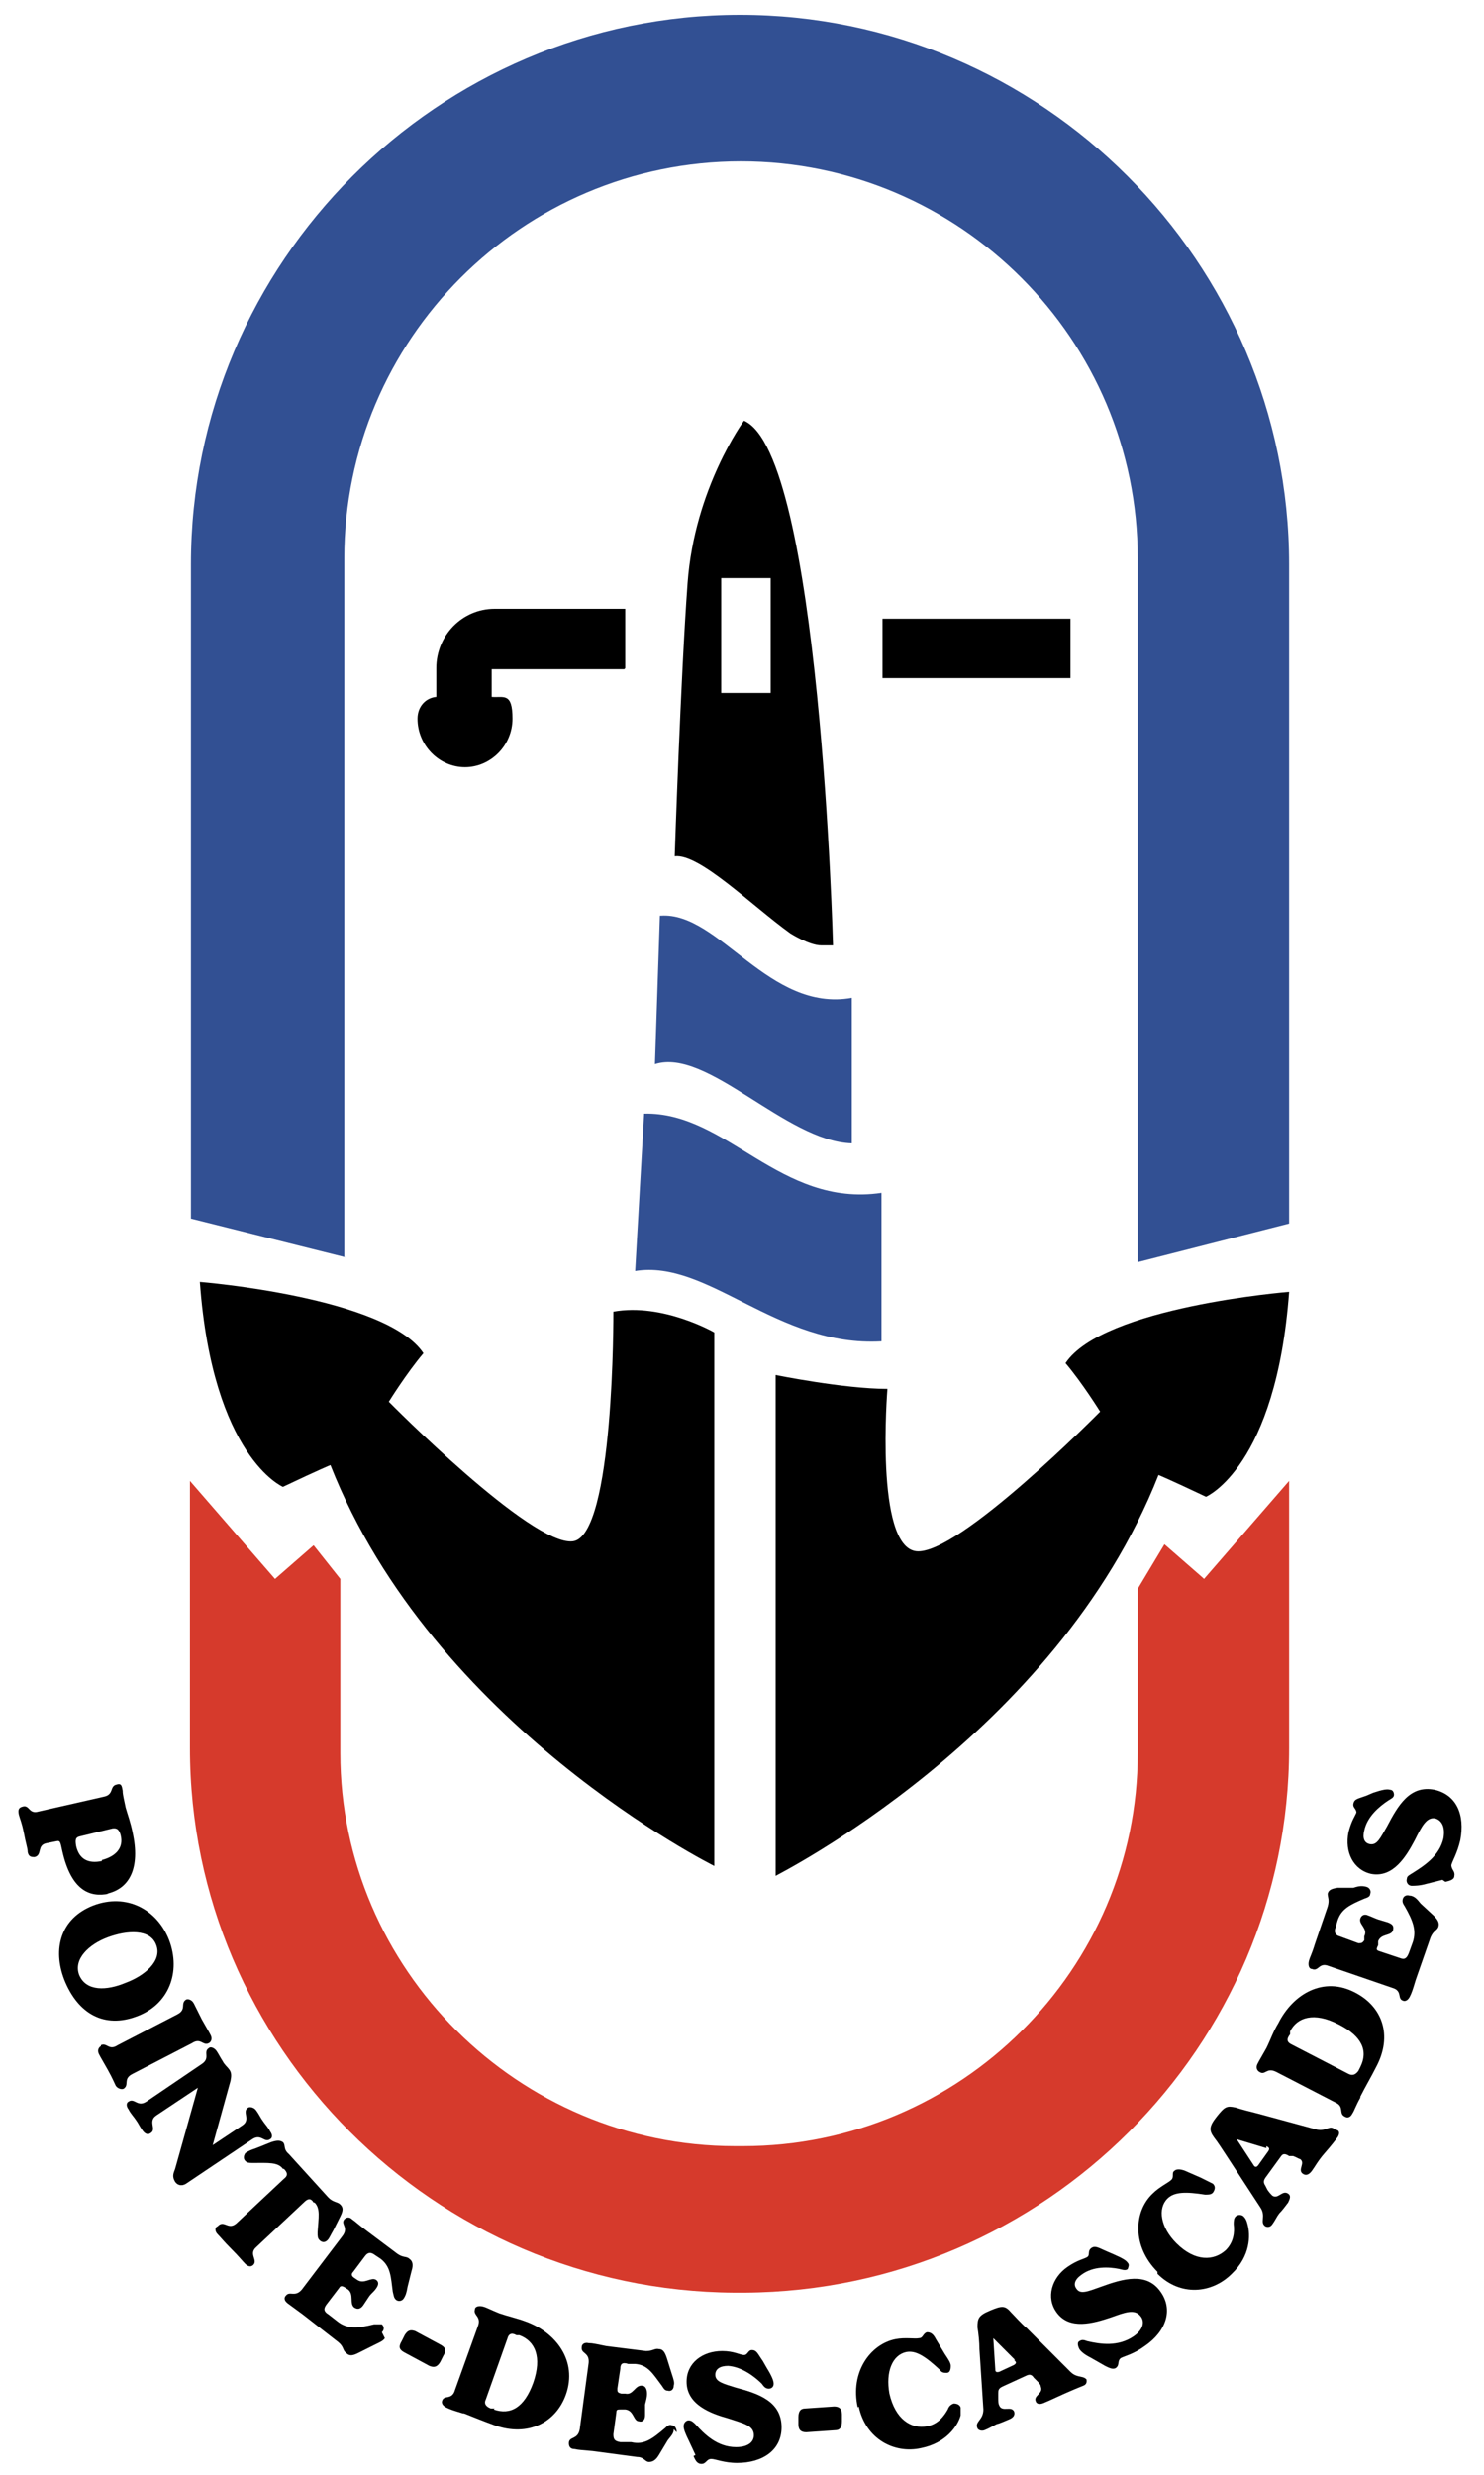 <?xml version="1.0" encoding="UTF-8"?>
<svg xmlns="http://www.w3.org/2000/svg" version="1.1" viewBox="0 0 150 250">
  <defs>
    <style>
      .cls-1, .cls-2, .cls-3, .cls-4 {
        stroke-width: 0px;
      }

      .cls-1, .cls-4 {
        fill: #000;
      }

      .cls-2 {
        fill: #325093;
      }

      .cls-2, .cls-3, .cls-4 {
        fill-rule: evenodd;
      }

      .cls-3 {
        fill: #d63a2c;
      }

      .cls-5 {
        display: none;
      }
    </style>
  </defs>
  <g id="Layer_1" data-name="Layer 1">
    <path id="Fill-1" class="cls-2" d="M34.8,127V56.4c0-22.1,18-40.1,40.1-40.1s40.1,18,40.1,40.1v71.1l15.3-3.9V57c0-30.5-25-55.5-55.5-55.5h0c-30.5,0-55.5,25-55.5,55.5v66.1l15.6,3.9"/>
    <path id="Fill-3" class="cls-3" d="M121.6,159.4l-3.9-3.4-2.7,4.5v16.6c0,21.8-17.9,39.7-39.9,39.7-.1,0-.3,0-.4,0-.1,0-.3,0-.4,0-21.9,0-39.9-17.9-39.9-39.7v-17.6l-2.7-3.4-3.9,3.4-8.6-9.9v27c0,30.1,24.7,54.8,55,55h0s1.1,0,1.1,0h0c30.3-.2,55-24.9,55-55v-27l-8.6,9.9"/>
    <polygon id="Fill-4" class="cls-4" points="89.2 68.5 108.2 68.5 108.2 62.5 89.2 62.5 89.2 68.5"/>
    <path id="Fill-5" class="cls-4" d="M63.2,67.5v-6h-13.2c-3.3,0-5.9,2.7-5.9,6h0c0,0,0,.2,0,.3v2.6c-1.1.1-1.9,1-1.9,2.2,0,2.7,2.2,4.9,4.8,4.9s4.8-2.2,4.8-4.9-.9-2.1-2.1-2.2v-2.8h13.4"/>
    <path id="Fill-6" class="cls-4" d="M72.9,70h5v-11.6h-5v11.6ZM75.2,42.5s-5,6.8-5.7,16.4c-.7,9.5-1.3,27.6-1.3,27.6,2.5-.3,7.8,5,11.7,7.8,0,0,1.9,1.2,3.1,1.2h1.2s-1.3-49.7-9-53h0Z"/>
    <path id="Fill-7" class="cls-2" d="M66.8,92.5c5.9-.4,10.9,9.8,19.3,8.3v14.7c-6.7-.2-14.6-9.7-19.9-8l.5-15"/>
    <path id="Fill-8" class="cls-2" d="M65.1,112.5c8.4-.2,13.7,9.5,24,8v15c-10.6.6-17.5-8.3-24.9-7.1l.9-15.8"/>
    <path id="Fill-9" class="cls-4" d="M72.2,134.6v53.9s-28.4-14.1-38.8-40.5c0,0-1,.4-4.8,2.2,0,0-7.1-3-8.4-20.7,0,0,18.8,1.5,22.6,7.2-1.7,2-3.5,4.9-3.5,4.9,0,0,14.4,14.6,18.6,14.1,4.2-.5,4.1-23.2,4.1-23.2,5-.9,10.2,2.1,10.2,2.1"/>
    <path id="Fill-10" class="cls-4" d="M78.4,138.9v50.6c-.1,0,28.3-14.1,38.7-40.5,0,0,1,.4,4.8,2.2,0,0,7.1-3,8.4-20.7,0,0-18.8,1.5-22.6,7.2,1.7,2,3.5,4.9,3.5,4.9,0,0-14.4,14.6-18.6,14.1-4.2-.5-2.9-16.4-2.9-16.4-4.4,0-11.3-1.4-11.3-1.4"/>
  </g>
  <g id="Layer_2" data-name="Layer 2">
    <g>
      <path class="cls-1" d="M11,191.3c-1.9.4-3.8-.3-4.7-4.3-.2-.9-.2-1.1-.6-1l-1,.2c-1,.2-.4,1.2-1.2,1.4-.3,0-.6,0-.7-.5,0-.4-.2-.9-.4-2-.2-1-.4-1.4-.5-1.8-.1-.5,0-.7.4-.8.7-.2.6.8,1.6.5l6.6-1.5c1-.2.6-1,1.2-1.2s.6.1.7.6c0,.4.1.7.3,1.7.2.7.5,1.5.7,2.5.8,3.6-.3,5.7-2.6,6.2ZM10.3,187.9c1.5-.4,2.2-1.3,1.9-2.5-.2-.8-.6-.7-.8-.7l-3.3.8c-.5.1-.5.4-.4,1,.3,1.3,1.2,1.8,2.6,1.5Z"/>
      <path class="cls-1" d="M9.4,192.5c3.4-1.3,6.5.4,7.7,3.5,1.2,3.2,0,6.5-3.3,7.7-3.2,1.2-5.9-.2-7.3-3.7-1.2-3.1-.4-6.2,2.9-7.5ZM12.7,200.3c1.9-.7,3.7-2.2,3.1-3.8-.6-1.7-3-1.5-4.9-.8-1.9.7-3.5,2.2-2.9,3.8.7,1.7,2.8,1.6,4.7.8Z"/>
      <path class="cls-1" d="M10.2,206.6c.6-.3.8.6,1.7,0l6-3.1c1-.5.3-1.1.9-1.5.2-.1.6,0,.8.4.2.4.3.6.8,1.6.5.9.7,1.2.9,1.6.2.4,0,.7-.2.8-.6.3-.8-.6-1.7,0l-6,3.1c-1,.5-.3,1.1-.9,1.5-.2.1-.6,0-.8-.3-.2-.4-.3-.7-.8-1.6-.5-.9-.7-1.2-.9-1.6-.2-.4,0-.7.2-.8Z"/>
      <path class="cls-1" d="M27.3,216.1c-.6.4-.9-.6-1.8,0l-6.7,4.5c-.5.3-.9.1-1.1-.2-.3-.5-.2-.8,0-1.3l2.3-8.2-4.2,2.8c-.9.6.1,1.4-.6,1.8-.3.2-.6,0-.8-.3-.3-.4-.4-.7-.7-1.1-.2-.3-.5-.6-.7-1-.3-.4-.2-.7,0-.8.6-.4.9.6,1.8,0l5.6-3.8c.9-.6.1-1.2.7-1.6.2-.2.6,0,.8.3.2.3.4.7.6,1,.2.4.5.6.7.9.2.3.2.6.1,1.1l-1.8,6.5,3-2c.9-.6-.1-1.4.6-1.8.2-.1.6,0,.8.3.3.4.4.7.7,1.1.2.3.5.6.7,1,.3.4.2.7,0,.8Z"/>
      <path class="cls-1" d="M22.1,224.8c.6-.5,1,.5,1.8-.2l4.8-4.5c.4-.3.4-.6,0-1h-.1c-.5-.7-1.5-.6-3-.6-.4,0-.6,0-.8-.2-.2-.2-.2-.5,0-.8.3-.2.5-.3,1.1-.5l1.5-.6c.6-.2.9-.2,1.2,0,.3.3,0,.7.6,1.2l4,4.4c.5.5.9.4,1.2.7.3.3.3.6,0,1.2l-.7,1.4c-.3.5-.4.8-.6,1-.3.3-.6.2-.8,0-.2-.2-.2-.4-.2-.8.1-1.5.3-2.4-.3-3h-.1c-.3-.5-.6-.4-1,0l-4.8,4.5c-.8.7.2,1.3-.3,1.8-.2.2-.5.2-.8-.1-.3-.3-.6-.7-1.4-1.5-.8-.8-1.1-1.2-1.4-1.5-.3-.3-.3-.7,0-.8Z"/>
      <path class="cls-1" d="M38.9,236.2c-.2.3-.5.4-1.1.7l-1.6.8c-.6.3-.9.3-1.2,0-.4-.3-.2-.6-.8-1.1l-3.6-2.8c-.8-.6-1.1-.8-1.5-1.1-.4-.3-.4-.6-.2-.8.4-.5.9.2,1.6-.6l4.1-5.4c.7-.9-.2-1.2.2-1.7.2-.2.5-.3.8,0,.3.2.6.5,1.4,1.1l3.2,2.4c.6.4.9.2,1.2.5.3.2.4.6.2,1.2l-.4,1.6c-.1.6-.2.9-.4,1.2-.2.3-.6.3-.8.1-.2-.2-.2-.4-.3-.8-.2-1.5-.2-2.5-1.2-3.3l-.6-.4c-.4-.3-.7-.3-1,.1l-1.2,1.6c-.2.2-.2.4.1.6l.3.2c.7.5,1.4-.3,1.9,0,.3.2.3.5,0,.9-.2.3-.5.5-.7.8-.2.3-.4.6-.6.9-.3.4-.6.4-.9.2-.5-.4,0-1.3-.6-1.8l-.3-.2c-.3-.2-.5-.2-.6,0l-1.3,1.7c-.3.4-.3.7.2,1l.9.7c1,.8,2.1.7,3.7.3.4,0,.6,0,.8,0,.2.2.3.5,0,.8Z"/>
      <path class="cls-1" d="M40.6,236.5l.3-.6c.3-.5.6-.6,1.1-.4l2.6,1.4c.5.3.5.6.2,1.1l-.3.6c-.3.5-.6.6-1.1.4l-2.6-1.4c-.5-.3-.5-.6-.2-1.1Z"/>
      <path class="cls-1" d="M46.8,243.8c-1-.3-1.3-.4-1.7-.6-.4-.2-.5-.5-.4-.7.2-.6,1,0,1.3-1.1l2.3-6.4c.4-1-.5-1.1-.3-1.7,0-.3.4-.4.8-.3.4.1.7.3,1.7.7.9.3,1.8.5,2.6.8,3.1,1.1,5.3,4,4.1,7.4-1,2.8-3.8,4.3-7.2,3.1-1.1-.4-2.1-.8-3.1-1.2ZM49.9,243.4c1.7.6,3.1-.2,4-2.7.9-2.6.2-4.2-1.4-4.8h-.3c-.5-.3-.8-.1-.9.3l-2.2,6.2c-.2.4,0,.7.5.9h.4Z"/>
      <path class="cls-1" d="M68.1,245.4c0,.4-.2.6-.6,1.1l-.9,1.5c-.3.5-.6.7-1,.7-.4,0-.5-.5-1.2-.5l-4.5-.6c-1-.1-1.4-.1-1.8-.2-.5,0-.6-.3-.6-.6,0-.7.9-.3,1.1-1.4l.9-6.7c.1-1.1-.8-.9-.7-1.6,0-.3.3-.5.7-.4.4,0,.8.1,1.8.3l4,.5c.7,0,.9-.3,1.3-.2.4,0,.6.3.8.9l.5,1.6c.2.6.3.9.2,1.2,0,.4-.3.6-.6.5-.3,0-.4-.2-.6-.5-.9-1.2-1.4-2.1-2.7-2.2h-.7c-.6-.2-.8,0-.8.5l-.3,2c0,.3,0,.4.4.5h.4c.8.2,1-.9,1.7-.8.3,0,.5.3.5.8,0,.4-.1.7-.2,1.1,0,.4,0,.7,0,1.1,0,.5-.3.7-.6.6-.6,0-.5-1.1-1.4-1.2h-.4c-.4,0-.5,0-.5.3l-.3,2.2c0,.5.1.7.7.8h1.1c1.3.3,2.1-.3,3.4-1.4.3-.3.5-.4.7-.3.3,0,.5.3.5.7Z"/>
      <path class="cls-1" d="M70.3,248l-.7-1.5c-.3-.6-.5-1.1-.5-1.4,0-.4.3-.6.5-.6.3,0,.5.2.7.4.9,1,2.2,2.3,4.1,2.3,1.2,0,1.8-.5,1.8-1.2,0-1-1.1-1.2-2.6-1.7-1.8-.5-4.2-1.4-4.2-3.7,0-1.9,1.6-3.1,3.6-3.1,1.2,0,1.8.4,2.2.4.4,0,.4-.5.8-.5.5,0,.6.4,1.1,1.1l.4.7c.5.8.7,1.3.7,1.6,0,.3-.2.5-.5.5-.3,0-.5-.2-.7-.5-.7-.7-2-1.7-3.4-1.8-.8,0-1.3.3-1.3.9,0,.7.8.9,2.1,1.3,2.3.6,4.6,1.4,4.6,4,0,2.3-1.9,3.6-4.5,3.6-1.3,0-2.2-.4-2.6-.4-.5,0-.5.5-1,.5-.4,0-.6-.3-.8-.8Z"/>
      <path class="cls-1" d="M80.7,244.9v-.7c0-.6.2-.9.7-.9l2.9-.2c.5,0,.8.2.8.8v.7c0,.6-.2.9-.7.9l-2.9.2c-.5,0-.8-.2-.8-.8Z"/>
      <path class="cls-1" d="M86.7,243.2c-.8-3.6,1.3-6.4,3.8-6.9,1-.2,2,0,2.4-.1.4,0,.4-.5.8-.6.3,0,.6.1.9.7l.9,1.5c.4.6.6.9.6,1.2,0,.4-.1.7-.4.7-.3,0-.5,0-.7-.3-1.4-1.3-2.4-2-3.4-1.8-1.4.3-2.1,2-1.7,4.2.6,2.6,2.2,3.6,3.8,3.3,1.1-.2,1.7-1,2.1-1.7.1-.3.3-.5.6-.6.3,0,.6.1.7.4,0,.2,0,.5,0,.8-.3,1.1-1.5,2.8-4,3.3-2.7.6-5.6-.9-6.3-4.2Z"/>
      <path class="cls-1" d="M109.8,240.4c.1.2,0,.5-.3.6-.5.2-1,.4-1.9.8-.9.4-1.5.7-2,.9-.4.2-.8.2-.9-.1-.3-.6.8-.8.5-1.5,0-.2-.2-.4-.4-.6l-.3-.3c-.2-.3-.4-.4-.8-.2l-2.4,1.1c-.4.2-.4.4-.4.7v.4c0,.4,0,.6.1.8.3.7,1.2,0,1.5.6.1.3,0,.6-.5.8-.5.2-.9.4-1.3.5-.4.2-.7.4-1.2.6-.3.1-.6,0-.7-.2-.3-.7.6-.8.6-1.9l-.4-6.1c0-.7-.1-1.6-.2-2.2,0-.9.1-1.2,1.3-1.7s1.5-.5,2.1.2c.4.4,1,1.1,1.6,1.6l4.4,4.4c.7.7,1.4.3,1.7.9ZM102.6,238.4l-2.2-2.2.2,3.1c0,.2,0,.4.4.3l1.5-.7c.3-.2.2-.3,0-.5Z"/>
      <path class="cls-1" d="M111.7,239l-1.4-.8c-.6-.3-1-.6-1.2-.9-.2-.4-.2-.7,0-.8.3-.2.5-.1.8,0,1.3.3,3.1.6,4.7-.5,1-.7,1.1-1.5.7-2-.6-.8-1.6-.4-3,.1-1.8.6-4.2,1.3-5.5-.5-1.1-1.5-.5-3.5,1.1-4.6,1-.7,1.7-.8,2-1,.3-.2,0-.6.4-.9.4-.3.8,0,1.5.3l.7.3c.9.4,1.3.6,1.5.9.2.2,0,.5,0,.6-.2.2-.5.1-.9,0-1-.2-2.6-.3-3.8.6-.7.5-.8,1-.5,1.4.4.6,1.1.3,2.5-.2,2.2-.8,4.6-1.5,6,.5,1.3,1.8.6,4-1.6,5.5-1.1.8-2,1-2.4,1.2-.4.3-.1.7-.5,1-.3.2-.7,0-1.1-.2Z"/>
      <path class="cls-1" d="M117,229.5c-2.6-2.6-2.4-6.1-.5-7.9.7-.7,1.6-1.1,1.9-1.4.3-.3,0-.7.3-.9.2-.2.6-.2,1.1,0l1.6.7c.6.3,1,.5,1.2.6.3.3.2.6,0,.9-.2.2-.4.2-.8.2-1.9-.3-3.1-.3-3.8.4-1,1-.7,2.9.9,4.5,1.9,1.9,3.8,1.8,5,.7.8-.8.9-1.8.8-2.6,0-.3,0-.6.2-.8.2-.2.6-.2.8,0s.3.4.4.8c.3,1.1.3,3.2-1.6,5-2,2-5.2,2.3-7.5,0Z"/>
      <path class="cls-1" d="M135.2,215.2c.2.1.2.4,0,.7-.3.4-.6.8-1.3,1.6s-1,1.4-1.3,1.8c-.3.4-.6.5-.9.3-.6-.4.3-1.1-.3-1.5-.1,0-.4-.2-.7-.3h-.4c-.3-.2-.6-.3-.8,0l-1.6,2.2c-.2.3-.2.5,0,.8l.2.4c.2.3.4.5.5.6.6.4,1-.6,1.6-.2.3.2.2.5,0,.9-.3.4-.6.8-.9,1.1-.3.4-.4.7-.7,1.1-.2.3-.5.3-.7.2-.6-.4.1-1-.5-1.9l-3.4-5.2c-.4-.6-.9-1.4-1.3-1.9-.5-.7-.5-1.1.3-2.1.8-1,1-1.1,1.9-.9.6.2,1.4.4,2.2.6l5.9,1.6c1,.3,1.4-.5,1.9,0ZM128,217l-3-.9,1.7,2.6c.1.2.3.3.5,0l1-1.4c.2-.3,0-.4-.2-.5Z"/>
      <path class="cls-1" d="M137.5,211.9c-.5.9-.6,1.3-.8,1.6-.2.4-.5.5-.8.3-.6-.3,0-1-.9-1.4l-6-3.1c-1-.5-1.1.4-1.7,0-.2-.1-.4-.4-.2-.8.2-.4.4-.7.9-1.6.4-.8.7-1.7,1.2-2.5,1.5-3,4.6-4.8,7.8-3.1,2.7,1.4,3.8,4.3,2.1,7.5-.5,1-1.1,2-1.6,3ZM137.5,208.8c.8-1.6.2-3.1-2.2-4.3-2.5-1.3-4.2-.7-4.9.7v.3c-.4.5-.3.8.1,1l5.8,3c.4.2.7.1,1-.3l.2-.4Z"/>
      <path class="cls-1" d="M142.6,191.5c.4.1.6.3,1,.8l1.3,1.2c.4.4.6.7.5,1.1-.1.4-.5.4-.8,1.1l-1.5,4.3c-.3,1-.4,1.3-.6,1.7-.2.4-.5.5-.7.4-.6-.2,0-1-1.1-1.3l-6.4-2.2c-1-.4-1,.6-1.7.3-.3,0-.4-.4-.3-.8.1-.4.3-.7.6-1.7l1.3-3.8c.2-.7,0-.9,0-1.3.1-.4.4-.5,1-.6h1.6c.6-.2.9-.2,1.3-.1.4.1.5.5.4.7,0,.3-.3.4-.6.5-1.4.6-2.3,1-2.7,2.2l-.2.7c-.2.5,0,.8.4.9l1.9.7c.3,0,.4,0,.6-.3v-.4c.4-.8-.6-1.2-.4-1.8.1-.3.4-.5.8-.3.3.1.7.3,1,.4.3.1.7.2,1,.3.5.2.6.4.5.8-.2.6-1.2.3-1.5,1.1v.4c-.2.4-.2.5.1.6l2.1.7c.5.2.7,0,.9-.5l.4-1.1c.4-1.2,0-2.2-.8-3.6-.2-.3-.3-.5-.2-.8s.4-.4.7-.3Z"/>
      <path class="cls-1" d="M145.8,189.9l-1.6.4c-.7.2-1.2.2-1.5.2-.4,0-.6-.4-.5-.7,0-.3.3-.4.6-.6,1.1-.7,2.7-1.7,3.1-3.5.2-1.2-.2-1.8-.8-2-.9-.2-1.4.8-2.1,2.2-.9,1.7-2.2,3.8-4.4,3.4-1.8-.4-2.7-2.2-2.3-4.2.3-1.2.7-1.7.8-2,0-.4-.4-.5-.3-.9.1-.5.5-.5,1.3-.8l.7-.3c.9-.3,1.4-.4,1.7-.3.3,0,.4.3.4.5,0,.3-.3.4-.6.6-.9.6-2.1,1.6-2.4,3-.2.8,0,1.3.6,1.4.7.1,1-.6,1.7-1.8,1.1-2.1,2.3-4.2,4.8-3.7,2.2.5,3.1,2.5,2.6,5.1-.3,1.3-.8,2.1-.9,2.5,0,.5.4.6.3,1.1,0,.4-.5.5-.9.6Z"/>
    </g>
  </g>
  <g id="Layer_3" data-name="Layer 3" class="cls-5">
    <path id="Fill-11" class="cls-4" d="M6.5,189.6v.2c.2.6.9.9,1.3,1.1.4.2,1.9,0,2.4-.1h.3c.5-.3.9-.6,1.2-1,.3-.5.3-.9.2-1.3h0c0-.1,0-.4,0-.4,0-.3-.2-.5-.4-.5-.2,0-.6,0-1.2.3l-1.7.5c-.4.1-1.6.5-1.7.6,0,.1-.4.4-.3.7ZM11.2,183.9c.2,0,.3,0,.5.3.1.3.4,1.1.7,2.4l.4,1.4v.2c.6,1.8.4,3.2-.6,4.1-.3.3-.6.5-1,.6h-.2c-.8.3-1.9.2-2.6-.2-.7-.5-1.6-1-2-2.2-.3-.8-.5-1.2-.5-1.2-.2-.1-.6,0-1.2.1-.6.2-.4.1-.6.3-.2.2-.3.5-.4.9-.1.4-.2.6-.4.7-.2,0-.4-.2-.6-.9v-.2s-.3-.8-.3-.8v-.4c-.4-1.2-.6-1.8-.6-2,0-.3,0-.4.3-.5.1,0,.4,0,.8.4.2.1.6.2,1.1.2.5,0,1.6-.3,3.2-.8l.6-.2.6-.2,1.1-.4c.5-.2.8-.3,1-.4.2-.1.3-.4.4-.7.1-.3.2-.5.4-.5h0Z"/>
    <path id="Fill-15" class="cls-4" d="M8,202v.2c.2.4.5.6.8.8.3.2.7.3,1,.4.9.1,1.9,0,2.8-.6l.6-.3c.5-.2.9-.6,1.4-1,.9-.8,1.4-1.6,1.5-2.4,0-.4,0-.7-.1-1.1v-.2c-.4-.7-1-1.1-1.9-1.2-.9-.1-1.9.1-3,.7h-.1c-1.2.7-2.1,1.5-2.7,2.3-.2.4-.4.8-.4,1.2,0,.4,0,.8.1,1.1ZM7.1,202.4l-.2-.5c-.2-.6-.4-1.2-.4-1.9,0-1.4.4-2.6,1.4-3.6.4-.5,1-.9,1.6-1.2h.2c.7-.4,1.4-.6,2.2-.7,1.5-.1,2.8.3,3.8,1.3.6.5,1,1.1,1.3,1.9.6,1.4.7,2.8.3,4.1-.2.6-.6,1.2-1,1.7-.5.5-1,1-1.7,1.3h-.2c-.6.4-1.4.6-2.1.7-1.6.2-2.9-.3-4-1.4-.5-.5-.8-1-1.1-1.6h0Z"/>
    <path id="Fill-17" class="cls-4" d="M16.4,207.5c1.6-1.1,2.6-1.8,2.9-2.1.3-.3.4-.6.5-.9,0-.5.1-.9.2-.9.2-.1.4,0,.5.2l.5.9v.2c0,0,1.2,1.9,1.2,1.9l.3.4c.2.3.2.5,0,.6-.2.1-.4,0-.7,0-.3-.1-.6-.2-.7-.2-.4,0-1,.4-1.7.8l-.5.3-1.5,1c-1.6,1.1-2.5,1.8-2.7,2-.2.3-.3.6-.3,1,0,.4,0,.6-.2.7-.2.1-.3,0-.4,0,0,0-.4-.7-1.1-2l-.3-.5-.2-.3-.3-.5c-.3-.5-.4-.8-.2-.9.2-.1.4,0,.7,0,.3.2.6.2.9.1.5-.2,1.5-.8,3.2-1.9"/>
    <path id="Fill-19" class="cls-4" d="M21,212.9c-1.6,1.3-2.6,2.3-3,3.1-.1.2,0,.9-.1,1.1,0,.2-.2.3-.2.4h-.2c-.2,0-.8-.5-1.6-1.5-.3-.4-.5-.6-.5-.8,0-.2,0-.3.2-.4,0,0,.3,0,.8.2.3,0,.6,0,.8,0,.2-.1,1.1-.8,2.7-2.1,1.6-1.3,2.5-2.1,2.7-2.3.2-.3.3-.6.4-1,0-.4.2-.7.3-.8.1-.1.5.1,1,.8.5.6.8,1.1.9,1.4.1.3.1.6.1.9,0,.3-.4,1.7-1,4.2-.7,2.5-.8,4.1-.7,4.2,0,0,.7-.3,1.8-1.3,1.7-1.4,2.7-2.4,2.8-3.1v-.2c0-.3-.1-.7,0-.7.2-.2.6,0,1.1.6l.2.3c.4.5.7.9.8,1.1.1.3.1.4,0,.5,0,0-.4.1-.8.1-.5,0-.8.1-1.1.3-.6.4-1.7,1.2-3.4,2.6s-2.6,2.1-2.8,2.2c-.3.2-.6.2-.7,0-.3-.4-.5-1-.4-1.8,0-.4.4-1.9,1.1-4.5.7-2.6.8-4.4.7-4.5,0,0-.3,0-.7.4l-.6.5-.6.5"/>
    <path id="Fill-21" class="cls-4" d="M29.9,224.4c1.3-1.4,2-2.3,2.2-2.7.2-.4.2-.6,0-.8-.3-.3-.7-.5-1.1-.5-.2,0-.6,0-1.1,0-.5,0-.8,0-.8,0-.2-.1-.1-.3,0-.6.5-.6,1-1,1.5-1.3.2-.2.5-.1.7,0l.3.3.2.2.7.6,1.8,1.5c2,1.8,3.1,2.7,3.1,2.7,0,.2-.3.8-1.1,1.7l-.2.2c-.3.3-.5.4-.7.2-.1-.1-.2-.4-.1-1,0-.5,0-.9,0-1.2,0-.3-.3-.5-.5-.8-.2-.2-.6-.1-1,.2-.3.2-1,1-2.2,2.4-1.2,1.3-1.9,2.3-2.2,2.8-.2.3-.2.7-.2,1.1,0,.4,0,.6,0,.8-.1.1-.4,0-.9-.4l-.2-.2-.2-.2-.8-.7c-1-.8-1.5-1.3-1.5-1.3-.1-.1-.1-.3,0-.4.1-.1.4-.2.8-.1.4,0,.7,0,1-.2.5-.3,1.3-1.2,2.6-2.6"/>
    <path id="Fill-23" class="cls-4" d="M32.6,231.9c0-.1.3-.2.6-.2.3,0,.7-.2,1-.4.3-.3.9-1.2,1.9-2.9,1-1.6,1.6-2.6,1.7-3,.1-.4.1-.7,0-.9-.1-.6-.2-.9-.2-.9.1-.2.3-.2.6,0,.7.3,2,1,3.8,2.2l.3.2c1.2.8,1.9,1.3,2,1.6.2.4,0,1-.5,1.9-.1.2-.2.2-.4.1,0,0,0-.2-.3-.7-.2-.4-.4-.8-.6-1.1-.3-.3-.7-.7-1.3-1.1-.3-.2-.6-.2-1,0-.5.3-.6.4-1.1,1.2-.2.3,1,1.3,1.4,1.6.3.2.5.3.7.3.2,0,.4,0,.7-.1.3-.1.5-.1.5-.1.3.2.4.4.3.6,0,.3-.4.9-1.1,2-.3.5-.6.7-.8.6-.2-.1-.3-.4-.4-.9,0-.5-.3-.8-.6-1-.3-.2-1.6-1.1-1.7-1-.2,0-.8.8-1,1.1-.2.3-.4.7-.5,1.2-.1.5-.2.8-.2,1,0,.3.2.6.6.8.6.4,1.2.6,1.6.7.4,0,.9.1,1.4,0,.5,0,.8,0,.9,0,.1,0,0,.3-.1.6-.2.3-.5.6-1,1-.2.1-.3.2-.5.2-.3,0-1.1-.3-2.2-1.1l-.9-.6c-1.9-1.2-3.1-2-3.4-2.3-.2-.2-.3-.4-.2-.6"/>
    <path id="Fill-25" class="cls-4" d="M47.2,236.1c.3.1.3.3.2.5v.2c-.1,0-.1,0-.1,0-.1.3-.3.5-.4.6-.1.1-.3.1-.5,0h-.1s-.4-.2-.4-.2h-.1c0,0-.2-.1-.2-.1h-.1c0,0-.3-.2-.3-.2h-.1c0,0-.1-.1-.1-.1h-.1c0,0-.1,0-.1,0h-.2c0-.1,0-.1,0-.1h-.1c0,0-.1-.1-.1-.1h-.2c0-.1-.1-.2-.1-.2h-.1c0,0-.2-.1-.2-.1l-.7-.3c-.3-.1-.3-.3-.2-.5v-.2c0,0,.1,0,.1,0v-.2c.1,0,.2-.2.2-.2.1-.2.3-.3.5-.3.2,0,.9.3,2.1.8l.8.3.9.4"/>
    <path id="Fill-27" class="cls-4" d="M57,239.1v-.3c.3-.6.4-1.2.4-1.8,0-1.2-.3-2.1-.9-2.7-.3-.3-.6-.5-1-.6h0c-.6-.2-.9-.2-1.1,0,0,0-.2.7-.6,2l-.6,2.1v.3c-.2.3-.3.5-.4.8v.4c-.1.1-.2.2-.2.3v.3c-.1,0-.2.2-.2.2v.2c-.2.5-.3.9-.2,1.1.1.2.4.4.8.5,1.3.4,2.4,0,3.3-1.4.3-.5.6-1.1.8-1.7ZM51.1,237c.6-1.9.9-3.1.9-3.5s0-.7-.2-.9c-.3-.4-.5-.7-.4-.8,0-.2.2-.3.5-.2.2,0,1,.3,2.3.7l.9.3.5.2c2.4.8,3.7,2.4,3.9,4.7,0,.7,0,1.4-.3,2.2-.2.8-.6,1.4-1,2-.9,1.2-2,1.8-3.5,1.9-.7,0-1.4,0-2.2-.3l-.9-.3h-.2c0,0-.7-.3-.7-.3-1.2-.4-1.8-.6-2-.8-.2-.1-.3-.3-.2-.4,0-.2.2-.3.6-.3.3,0,.6-.2.8-.5.3-.4.7-1.6,1.2-3.5h0Z"/>
    <path id="Fill-29" class="cls-4" d="M59.5,244.9c0-.1.2-.3.5-.4.3-.1.6-.4.8-.7.2-.4.4-1.4.7-3.2.3-1.8.5-2.9.4-3.2,0-.4-.1-.7-.3-.8-.4-.4-.5-.7-.5-.7,0-.2.2-.3.6-.3.8,0,2.3.2,4.5.5h.4c1.5.3,2.4.5,2.6.7.3.3.4.9.2,1.8,0,.2-.1.3-.3.3,0,0-.2-.2-.5-.5-.3-.3-.7-.6-1-.7-.4-.2-.9-.3-1.7-.4-.4,0-.7,0-.9.4-.4.4-.4.9-.6,1.8,0,.3,1.4.6,1.9.7.3,0,.6,0,.8,0,.2,0,.4-.2.6-.4.2-.2.4-.3.4-.3.3,0,.5.2.6.4,0,.2,0,1-.2,2.2-.1.6-.3.9-.5.8-.2,0-.5-.2-.8-.6-.3-.4-.6-.6-1-.6-.4,0-1.9-.1-2,0-.1.1-.4.5-.5.9,0,.4,0,.8,0,1.3,0,.5.1.8.2.9.1.3.4.4.9.5.8.1,1.4.1,1.8,0,.4,0,.9-.2,1.3-.5.5-.2.7-.4.8-.4.1,0,.2.2.1.6,0,.4-.3.8-.6,1.2-.1.2-.2.3-.4.3-.3.1-1.2,0-2.6-.1l-1.1-.2c-2.3-.4-3.7-.6-4.2-.8-.3-.1-.4-.3-.4-.5"/>
    <path id="Fill-31" class="cls-4" d="M70.1,245.3v-.3c0-.3.2-.5.3-.5.2,0,.6.3,1,.9.4.6.8,1,1.2,1.2.4.2,1.4.5,1.9.6.5,0,1,0,1.3-.3.4-.3.6-.6.6-1.1,0-.5-.8-1.1-1.3-1.5-.2-.2-.8-.5-1.7-1-.9-.5-1.6-1-2-1.4-.5-.6-.7-1.3-.7-2.1,0-.8.4-1.5,1.1-2,.7-.5,1.6-.8,2.8-.7.3,0,.7.1,1.2.2.5.1.8.2,1,.2h.4c.3,0,.5.2.6.5,0,.3.1.8,0,1.5,0,.4-.2.6-.4.6-.1,0-.4-.2-.8-.7-.4-.5-.7-.8-1-1-.3-.2-1.2-.6-1.7-.7-.5,0-.9,0-1.2.4-.3.3-.5.6-.5.9,0,.5.7,1.2,1.2,1.6.2.2.8.5,1.8,1,1,.5,1.7,1,2,1.3.3.4.6.7.7,1.1.1.4.2.7.1.9v.3c0,.4-.2.7-.4,1.1-.2.4-.5.7-.9,1-.8.6-1.7.8-3,.7-.3,0-.8-.1-1.4-.3-.6-.2-1-.2-1.1-.3h-.5c-.3,0-.6-.2-.7-.6-.1-.4-.1-.9,0-1.7"/>
    <path id="Fill-35" class="cls-4" d="M84.1,241.5c.3,0,.4.1.4.4v.3s0,0,0,0c0,.3,0,.6,0,.8,0,.2-.2.2-.4.3h-.1s-.4,0-.4,0h-.1s-.3,0-.3,0h-.1s-.3,0-.3,0h-.1s-.1,0-.1,0h-.1s-.1,0-.1,0h-.3s0,0,0,0h-.1s-.1,0-.1,0h-.3s-.1,0-.1,0h-.1s-.2,0-.2,0h-.8c-.3,0-.4,0-.4-.3v-.2s0,0,0,0v-.3s0-.3,0-.3c0-.3.1-.4.3-.5.2,0,1-.2,2.3-.2h.9s1,0,1,0"/>
    <path id="Fill-37" class="cls-4" d="M94.6,246.1h-.3c-.6.3-1.2.4-1.8.4-1.3,0-2.4-.5-3.3-1.5-.5-.5-.9-1.1-1.1-1.7l-.2-.5c-.2-.6-.4-1.3-.4-2,0-1.4.5-2.6,1.5-3.5.5-.4,1-.7,1.5-.9.6-.2,1.1-.3,1.7-.4.6,0,.9-.1.9-.1l.5-.2c.2,0,.5,0,.6.2.3.3.5.7.8,1.4.2.4.1.6,0,.7,0,0-.7.4-1.3.2s-.8-.8-1-.8c-.6,0-1.1,0-1.5.1-.9.3-1.4.9-1.6,1.9-.2.8,0,1.8.4,3,.2.6.5,1.1.9,1.5.7.9,1.5,1.3,2.5,1.4.3,0,.7,0,1.2-.2.5-.2,1.1-.7,1.9-1.7.2-.3.4-.5.5-.5.2,0,.4,0,.5.3,0,.1,0,.4,0,.8,0,.4-.2.7-.4.9-.2.2-.5.5-1,.8-.5.4-1,.6-1.4.8"/>
    <path id="Fill-39" class="cls-4" d="M101,239.7h0s0,0,0,0l.8-.3c.7-.2,1.1-.4,1.1-.4,0,0-.1-.2-.3-.4-.2-.2-.3-.4-.5-.6-.1-.2-.4-.5-.7-1-.3-.5-.5-.8-.7-.9-.1-.2-.2-.2-.2-.2,0,0-.3.5-.3,1.4,0,.9,0,1.4,0,1.5,0,.5,0,.8,0,.9h0c0,0,.4,0,.6,0ZM102.1,240.1c-.8.3-1.6.5-1.7.6-.2.3-.2.8,0,1.5.1.3.2.5.3.6.1.1.5.2.7.3.1,0,.2.2.2.2,0,.2-.3.4-1.1.6-.8.3-1.3.4-1.6.4-.3,0-.4,0-.5-.2h0c0-.2,0-.4.2-.5.1-.2.3-.4.3-.6.2-.5.3-2.1.4-4.9,0-.7,0-1.4,0-2.1,0-.7,0-1.2,0-1.5,0-.6.4-1,1-1.2h0c.4-.1.9,0,1.4.5.5.5,1.2,1.3,2.1,2.5.9,1.2,1.9,2.3,3,3.4.3.3.6.5.8.7,0,0,.2,0,.4.1.2,0,.4.1.4.3.1.3-.2.5-.8.7l-1.3.4c-.9.3-1.4.4-1.5.4-.2,0-.4,0-.4-.2,0,0,0-.1,0-.3,0-.1,0-.2,0-.2,0-.2,0-.5,0-.8-.2-.7-.6-1.1-.9-1.2-.2,0-.7,0-1.5.3h0Z"/>
    <path id="Fill-41" class="cls-4" d="M109.5,238.9v-.2c-.3-.3-.3-.5-.1-.6.2-.1.7,0,1.4.2.7.3,1.2.4,1.7.4.4,0,1.5-.2,2-.4s.8-.6.9-1c.2-.4.1-.8-.1-1.2-.2-.4-.7-.7-1.4-.7-.3,0-1.6,0-2.7.1-1.1,0-1.9,0-2.5-.1-.8-.2-1.4-.7-1.8-1.4-.4-.7-.5-1.5-.2-2.3.3-.8.9-1.5,1.9-2,.3-.2.7-.3,1.2-.5.5-.1.8-.3,1-.4h.2c0-.1.2-.2.2-.2.3-.2.5-.1.8.1.3.2.6.6.9,1.2.2.4.2.6,0,.7-.1,0-.5,0-1.1-.2-.6-.2-1.1-.3-1.5-.3-.4,0-1.4.2-1.8.4-.4.2-.7.5-.8.9-.1.4-.1.7,0,1,.2.4,1.3.6,1.9.6.3,0,.9,0,2.1-.1,1.1-.1,1.9,0,2.4,0,.5.1.9.3,1.2.6.3.2.5.5.6.7l.2.3c.2.3.3.7.3,1.1,0,.4,0,.9-.2,1.3-.3.9-1,1.6-2.1,2.2-.3.2-.7.3-1.3.5-.6.2-.9.3-1.1.4l-.4.2c-.3.2-.6.1-.9-.1-.3-.2-.6-.7-1-1.4"/>
    <path id="Fill-43" class="cls-4" d="M126.4,223h0s0,0,0,0l.5-.6c.5-.6.7-.9.7-.9,0,0-.2,0-.4-.2-.2,0-.5-.2-.7-.3-.2-.1-.6-.3-1.1-.5-.5-.2-.8-.4-1-.5-.2,0-.3-.1-.3-.1,0,0,0,.6.6,1.5.5.8.8,1.3.8,1.3.2.5.4.8.4.8h0c0,0,.3-.2.4-.3ZM127.6,222.9c-.5.6-.8,1.1-.8,1.2,0,.4,0,1,.6,1.5.2.2.4.3.6.4.2,0,.3,0,.5.1.1,0,.5-.1.5-.1.1.1,0,.5-.6,1.1-.5.6-.9,1-1.1,1.2-.2.2-.4.2-.5,0h-.1c0-.2,0-.3,0-.6,0-.2,0-.5,0-.7,0-.5-.8-2.1-2.2-4.6-.3-.6-.7-1.2-1.1-1.8-.4-.6-.6-1.1-.8-1.4-.2-.6-.2-1.1.2-1.5h0c.3-.3.7-.4,1.4-.3.7.2,1.7.6,3,1.2,1.4.6,2.8,1.1,4.2,1.6.4.1.8.2,1,.2,0,0,.2,0,.4,0,.2,0,.4,0,.5,0,.2.2.1.6-.3,1.1l-.9,1.1c-.6.7-.9,1.1-1,1.2-.2.1-.3.1-.5,0,0,0,0-.1,0-.3,0-.1,0-.2,0-.3,0-.2-.2-.5-.5-.7-.6-.5-1-.7-1.4-.6-.2,0-.6.4-1.1,1h0Z"/>
    <path id="Fill-45" class="cls-4" d="M135.8,209.5h-.2c-.5-.5-1.1-.7-1.6-.8-1.1-.3-2-.2-2.7.3-.3.2-.6.5-.8.8h0c-.3.6-.4,1-.2,1.2,0,0,.6.4,1.7,1.1l1.8,1.1.3.2c.2.1.5.3.7.4l.3.2c0,0,.2.1.3.2l.3.2c0,0,.1,0,.2.1h.2c.5.4.8.5,1,.5.2,0,.4-.3.7-.7.7-1.2.6-2.4-.5-3.6-.4-.4-.8-.8-1.4-1.2ZM132.5,214.9c-1.6-1-2.7-1.6-3.1-1.7-.4-.1-.7-.2-.9,0-.5.2-.7.3-.8.3-.2-.1-.2-.3-.1-.5,0-.2.5-1,1.2-2.2l.5-.8.3-.5c1.4-2.2,3.1-3.2,5.3-2.8.7.1,1.3.4,2,.8.6.4,1.2.9,1.6,1.5.9,1.2,1.2,2.5.9,3.9-.1.7-.4,1.4-.9,2.1l-.5.8v.2c-.1,0-.5.6-.5.6-.7,1.1-1.1,1.7-1.2,1.9-.2.2-.3.2-.5.1-.1,0-.2-.3-.2-.7,0-.3,0-.6-.3-.9-.3-.4-1.3-1-3-2.1h0Z"/>
    <path id="Fill-47" class="cls-4" d="M142.1,207.5c-.1,0-.2-.3-.3-.6,0-.3-.2-.6-.5-.9-.3-.2-1.3-.7-2.9-1.5-1.6-.7-2.7-1.2-3-1.2-.4,0-.7,0-.8,0-.5.2-.8.3-.8.3-.2,0-.2-.3-.1-.6.2-.7.7-2,1.6-4v-.3c.7-1.3,1.1-2,1.3-2.2.3-.2.9-.1,1.8.3.2,0,.2.2.2.4,0,0-.2.1-.6.3-.4.2-.7.5-1,.7-.3.3-.5.8-.8,1.4-.1.3,0,.6.2,1,.3.4.6.7,1.4,1.1.3.1.9-1,1.1-1.4.1-.3.2-.5.2-.7,0-.2,0-.4-.2-.6-.1-.3-.2-.4-.2-.5.1-.3.3-.4.6-.4.3,0,.9.3,2,.8.5.2.8.5.7.7,0,.2-.3.4-.8.5-.4.1-.7.4-.8.7-.2.3-.6,1.5-.5,1.7,0,.1.7.5,1,.6.3.2.7.3,1.2.3.5,0,.8,0,.9,0,.3,0,.5-.3.7-.7.3-.7.5-1.2.5-1.6,0-.4,0-.9-.2-1.3-.1-.5-.2-.8-.1-.8,0-.1.2-.1.6,0,.3.2.7.4,1,.8.1.1.2.3.2.4,0,.3-.2,1.1-.7,2.3l-.4.9c-.9,2-1.5,3.2-1.7,3.6-.2.2-.4.3-.6.2"/>
    <path id="Fill-49" class="cls-4" d="M144.7,196.2h-.3c-.3-.2-.4-.3-.4-.5,0-.2.4-.5,1.1-.8.7-.3,1.1-.6,1.4-.9.3-.3,1-1,1.1-1.5.2-.5.2-1,0-1.4-.2-.4-.5-.7-.9-.9-.5-.2-1.4.2-1.9.6-.2.2-.7.7-1.4,1.5-.7.8-1.3,1.3-1.8,1.6-.7.4-1.4.4-2.2.1-.8-.3-1.3-.8-1.7-1.6-.4-.8-.4-1.8,0-2.9,0-.3.3-.7.5-1.1.2-.4.4-.8.4-1v-.2c0,0,.1-.2.1-.2,0-.3.3-.5.6-.5s.8.1,1.5.3c.4.1.6.3.5.6,0,.1-.3.3-.9.6-.5.3-.9.5-1.2.8-.3.2-.7,1.1-.8,1.5-.1.5-.1.9,0,1.3.2.4.4.7.8.8.5.2.9,0,1.4-.3.2-.2.9-1.1,1.6-2,.7-.9,1.3-1.4,1.7-1.7.4-.2.8-.4,1.2-.4.4,0,.7,0,.9.1h.3c.3.2.7.4,1,.7.3.3.6.7.8,1.2.4.9.4,1.9,0,3.1,0,.3-.3.8-.6,1.3-.3.6-.5.9-.5,1v.5c-.2.3-.4.5-.8.5-.4,0-.9,0-1.6-.3"/>
    <path id="Fill-51" class="cls-4" d="M123.5,231.5l-.2.2c-.5.3-1,.6-1.7.7-1.3.3-2.5.1-3.7-.6-.7-.4-1.2-.8-1.7-1.4l-.4-.4c-.4-.5-.8-1.1-1-1.8-.5-1.4-.4-2.6.3-3.8.3-.5.7-.9,1.2-1.3.5-.3,1-.6,1.5-.8.5-.2.8-.3.9-.4l.4-.4c.2-.1.4-.1.7,0,.4.2.8.6,1.2,1.1.3.3.4.6.2.7,0,0-.5.5-1.2.5s-1-.5-1.2-.5c-.6,0-1.1.2-1.4.5-.7.5-1.1,1.3-1,2.2,0,.8.6,1.8,1.4,2.8.4.5.9.9,1.3,1.2,1,.6,1.9.9,2.9.7.3,0,.7-.3,1.1-.6.4-.3.8-1,1.3-2.1.1-.3.2-.5.3-.6.2-.1.4,0,.5.1.1.1.2.4.2.8,0,.4,0,.7,0,1-.1.2-.4.6-.7,1.1-.4.5-.8.8-1.1,1.1"/>
  </g>
</svg>